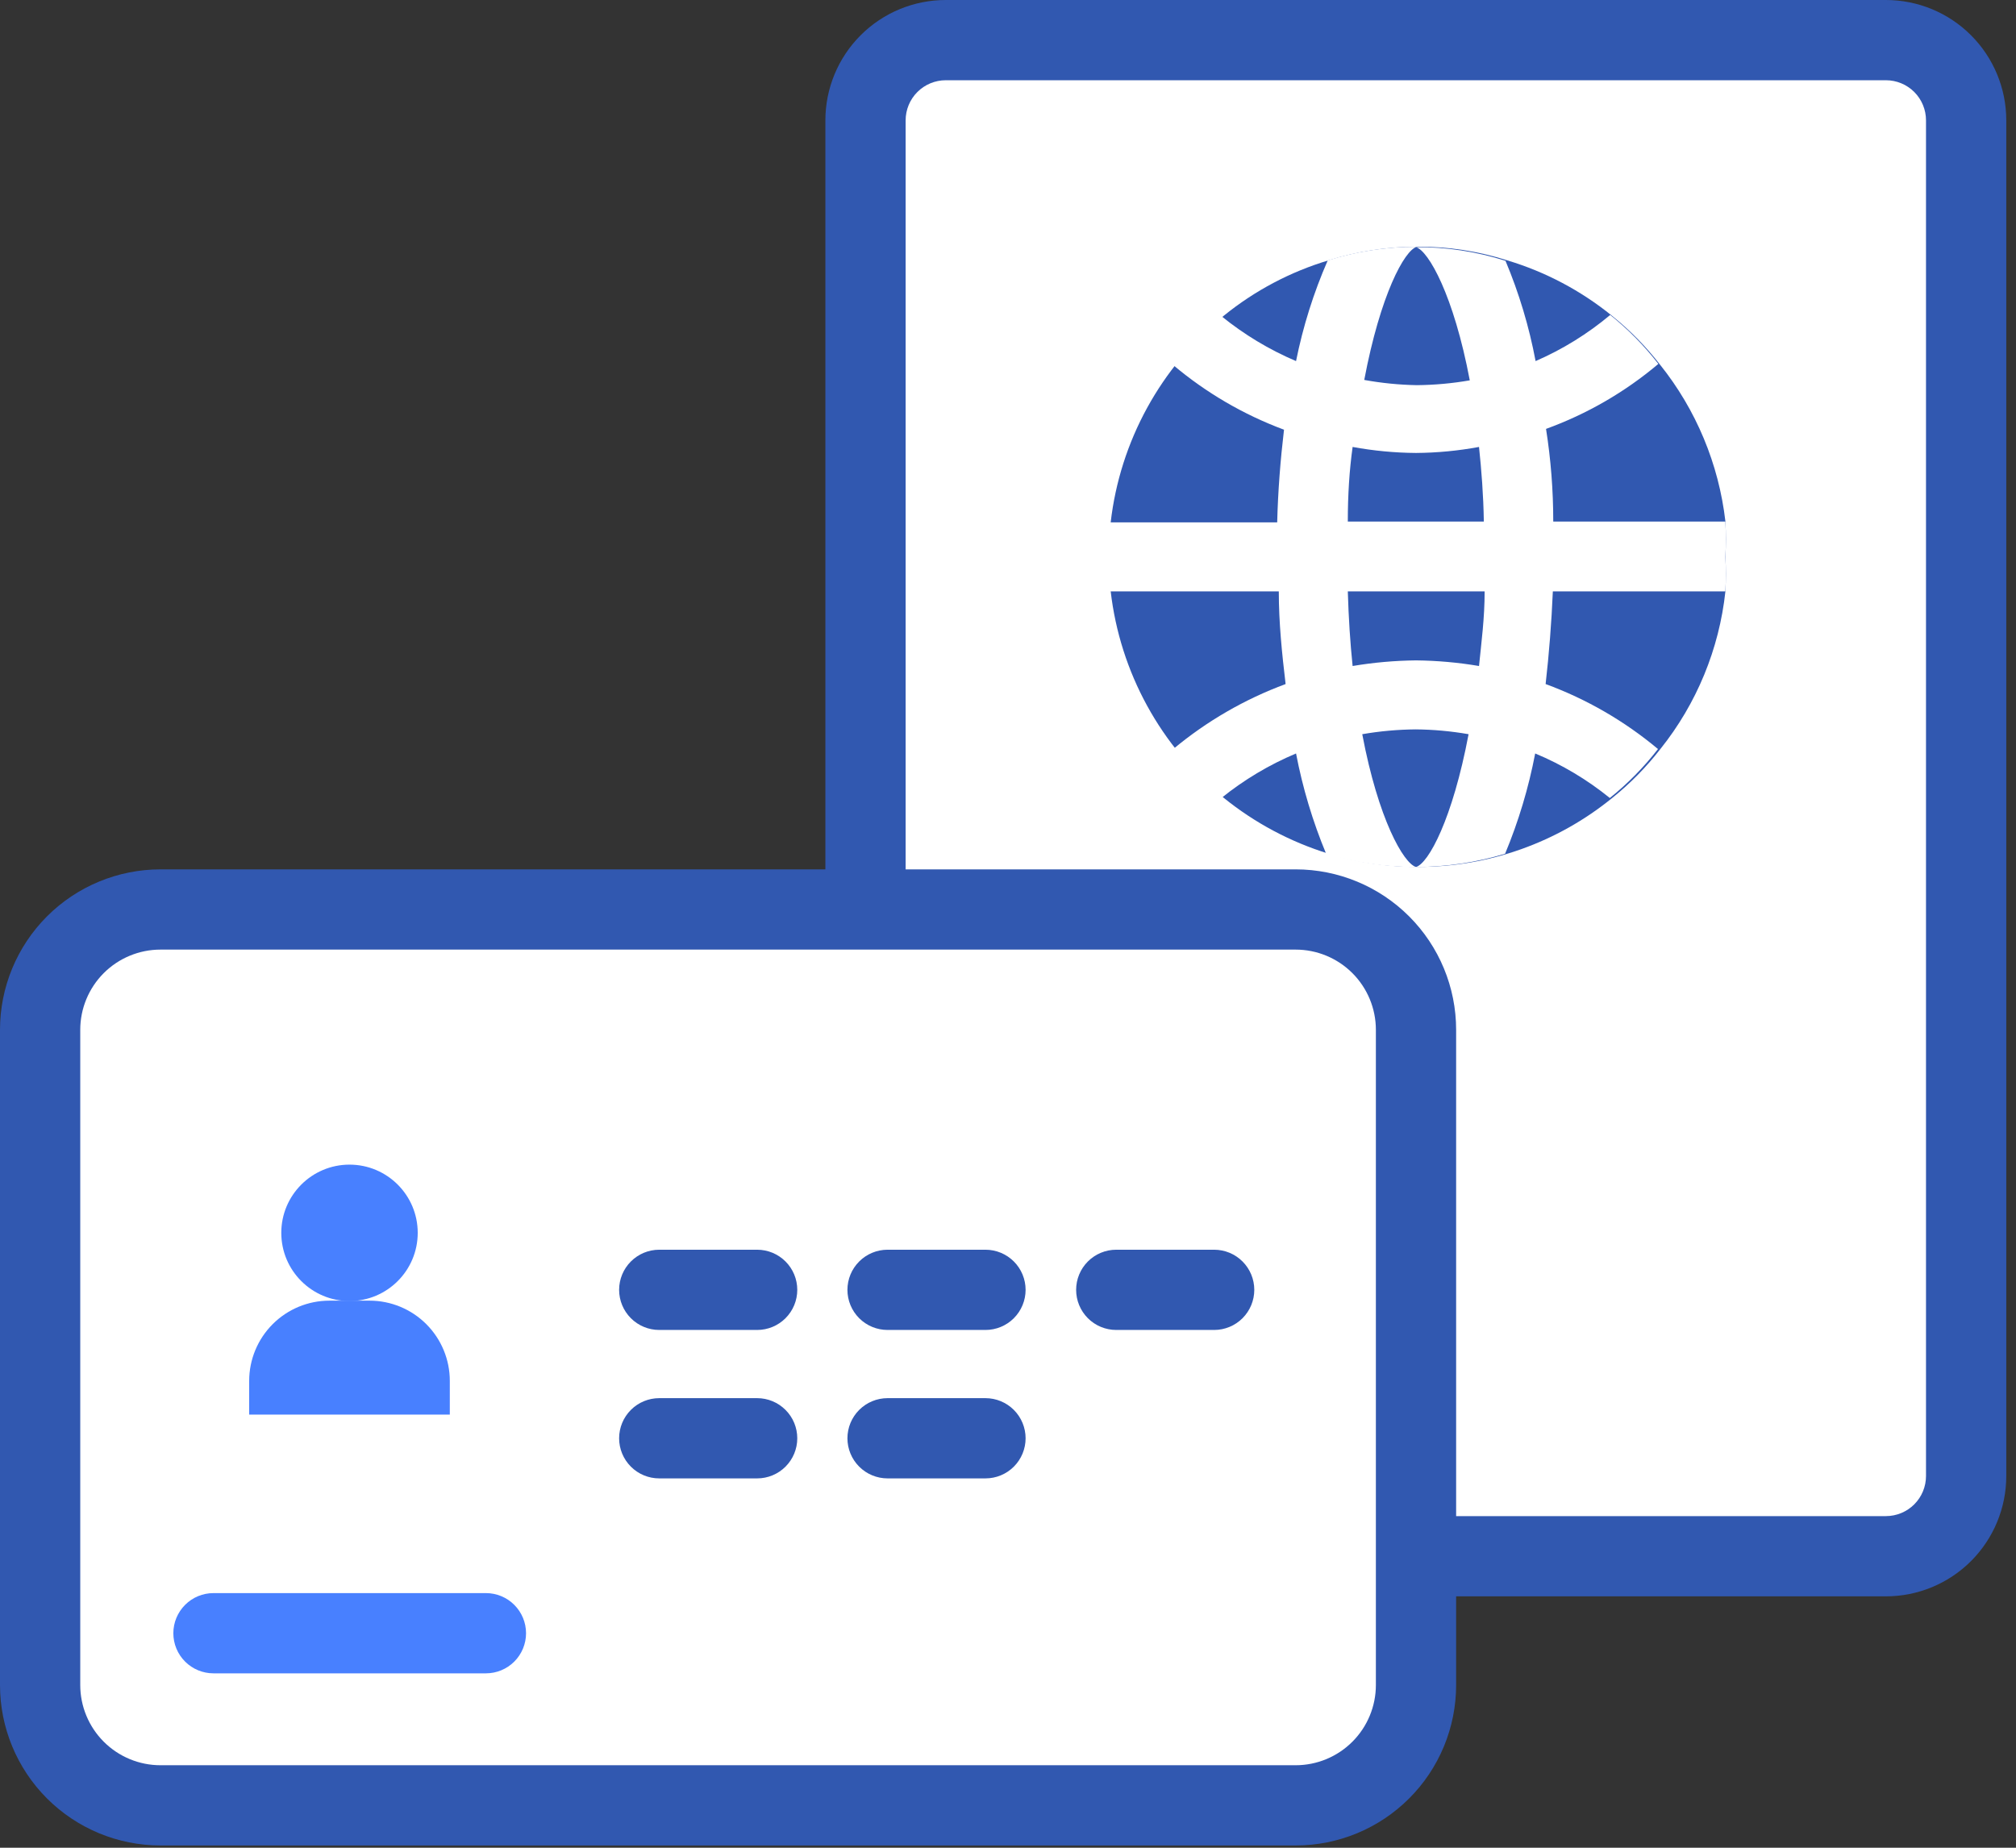 <svg width="108" height="99" viewBox="0 0 108 99" fill="none" xmlns="http://www.w3.org/2000/svg">
<rect x="0" y="0" width="108" height="99" fill="#333333" stroke="none"/>
<path d="M105.328 2.15V83.382H50.665C49.525 83.382 48.431 82.929 47.625 82.123C46.819 81.317 46.365 80.223 46.365 79.083L46.365 6.449C46.365 5.309 46.819 4.216 47.625 3.41C48.431 2.603 49.525 2.15 50.665 2.15L105.328 2.15Z" fill="white"/>
<path d="M101.03 85.531H50.666C48.955 85.531 47.315 84.852 46.106 83.642C44.897 82.433 44.217 80.793 44.217 79.082V6.449C44.217 4.738 44.897 3.098 46.106 1.889C47.315 0.679 48.955 0 50.666 0L101.03 0C102.74 0 104.38 0.679 105.59 1.889C106.799 3.098 107.479 4.738 107.479 6.449V79.082C107.479 80.793 106.799 82.433 105.59 83.642C104.38 84.852 102.74 85.531 101.03 85.531ZM50.666 4.299C50.096 4.299 49.549 4.526 49.146 4.929C48.743 5.332 48.516 5.879 48.516 6.449V79.082C48.516 79.652 48.743 80.199 49.146 80.602C49.549 81.005 50.096 81.232 50.666 81.232H101.03C101.6 81.232 102.147 81.005 102.55 80.602C102.953 80.199 103.179 79.652 103.179 79.082V6.449C103.179 5.879 102.953 5.332 102.55 4.929C102.147 4.526 101.6 4.299 101.03 4.299H50.666Z" fill="#3158B0"/>
<path d="M92.433 29.833C92.465 30.449 92.465 31.066 92.433 31.682C92.101 34.772 90.893 37.703 88.95 40.13C88.196 41.102 87.331 41.982 86.371 42.752C83.438 45.142 79.771 46.448 75.988 46.449C74.357 46.456 72.734 46.217 71.173 45.74C69.13 45.11 67.226 44.096 65.563 42.752C62.178 39.992 60.003 36.02 59.501 31.682C59.433 31.068 59.397 30.451 59.394 29.833C59.398 29.215 59.433 28.598 59.501 27.985C60.003 23.646 62.178 19.674 65.563 16.914C67.222 15.569 69.127 14.561 71.173 13.948C72.718 13.463 74.327 13.217 75.945 13.217C77.572 13.208 79.189 13.455 80.739 13.948C82.785 14.561 84.691 15.569 86.349 16.914C87.309 17.684 88.175 18.564 88.929 19.537C90.865 21.953 92.079 24.866 92.433 27.942C92.466 28.572 92.466 29.203 92.433 29.833Z" fill="#3158B0"/>
<path d="M92.431 31.685C92.464 31.07 92.464 30.453 92.431 29.837C92.465 29.207 92.465 28.575 92.431 27.945H83.21C83.21 26.268 83.081 24.613 82.823 22.98C85.019 22.183 87.056 21.005 88.841 19.497C88.088 18.525 87.222 17.645 86.262 16.875C85.055 17.887 83.709 18.72 82.264 19.347C81.918 17.504 81.377 15.702 80.651 13.973C79.102 13.48 77.484 13.233 75.858 13.242C76.524 13.436 77.879 15.822 78.738 20.379C77.801 20.542 76.852 20.628 75.901 20.637C74.956 20.619 74.015 20.526 73.085 20.357C73.945 15.8 75.235 13.414 75.901 13.221C74.282 13.22 72.673 13.467 71.129 13.952C70.372 15.684 69.803 17.493 69.431 19.347C67.992 18.735 66.647 17.924 65.433 16.939C64.478 17.715 63.613 18.595 62.853 19.562C64.617 21.048 66.624 22.219 68.786 23.023C68.593 24.656 68.463 26.311 68.421 27.988H59.371C59.303 28.602 59.267 29.219 59.263 29.837C59.267 30.454 59.302 31.072 59.371 31.685H68.507C68.507 33.362 68.678 35.017 68.872 36.651C66.682 37.461 64.647 38.638 62.853 40.133C63.613 41.101 64.478 41.98 65.433 42.756C66.647 41.778 67.993 40.974 69.431 40.37C69.783 42.211 70.323 44.012 71.043 45.743C72.603 46.221 74.227 46.46 75.858 46.453C75.192 46.259 73.837 43.895 72.978 39.338C73.922 39.174 74.878 39.088 75.837 39.08C76.788 39.088 77.737 39.175 78.674 39.338C77.814 43.895 76.524 46.259 75.858 46.453C77.475 46.45 79.082 46.211 80.63 45.743C81.35 44.012 81.89 42.211 82.242 40.37C83.682 40.969 85.029 41.773 86.24 42.756C87.2 41.986 88.066 41.105 88.82 40.133C87.03 38.634 84.993 37.456 82.801 36.651C82.987 35.017 83.116 33.362 83.188 31.685H92.431ZM79.233 35.684C78.118 35.495 76.989 35.395 75.858 35.383C74.72 35.395 73.584 35.495 72.462 35.684C72.333 34.451 72.247 33.118 72.204 31.685H79.534C79.534 33.126 79.362 34.394 79.233 35.684ZM72.204 27.945C72.204 26.512 72.29 25.179 72.462 23.947C73.582 24.153 74.719 24.261 75.858 24.269C76.99 24.261 78.12 24.153 79.233 23.947C79.362 25.172 79.469 26.505 79.491 27.945H72.204Z" fill="white"/>
<path d="M92.431 67.065H59.264C58.694 67.065 58.147 66.838 57.744 66.435C57.341 66.032 57.114 65.485 57.114 64.915C57.114 64.345 57.341 63.798 57.744 63.395C58.147 62.992 58.694 62.766 59.264 62.766H92.431C93.002 62.766 93.548 62.992 93.951 63.395C94.355 63.798 94.581 64.345 94.581 64.915C94.581 65.485 94.355 66.032 93.951 66.435C93.548 66.838 93.002 67.065 92.431 67.065Z" fill="white"/>
<path d="M92.431 74.44H59.264C58.694 74.44 58.147 74.213 57.744 73.81C57.341 73.407 57.114 72.86 57.114 72.29C57.114 71.72 57.341 71.173 57.744 70.77C58.147 70.367 58.694 70.141 59.264 70.141H92.431C93.002 70.141 93.548 70.367 93.951 70.77C94.355 71.173 94.581 71.72 94.581 72.29C94.581 72.86 94.355 73.407 93.951 73.81C93.548 74.213 93.002 74.44 92.431 74.44Z" fill="white"/>
<path d="M75.857 59.371C76.878 59.371 77.706 58.543 77.706 57.522C77.706 56.502 76.878 55.674 75.857 55.674C74.836 55.674 74.008 56.502 74.008 57.522C74.008 58.543 74.836 59.371 75.857 59.371Z" fill="white"/>
<path d="M83.209 59.371C84.229 59.371 85.057 58.543 85.057 57.522C85.057 56.502 84.229 55.674 83.209 55.674C82.188 55.674 81.36 56.502 81.36 57.522C81.36 58.543 82.188 59.371 83.209 59.371Z" fill="white"/>
<path d="M68.485 59.371C69.506 59.371 70.334 58.543 70.334 57.522C70.334 56.502 69.506 55.674 68.485 55.674C67.464 55.674 66.636 56.502 66.636 57.522C66.636 58.543 67.464 59.371 68.485 59.371Z" fill="white"/>
<path d="M69.409 48.728H8.598C5.036 48.728 2.149 51.616 2.149 55.177V90.279C2.149 93.841 5.036 96.728 8.598 96.728H69.409C72.97 96.728 75.858 93.841 75.858 90.279V55.177C75.858 51.616 72.97 48.728 69.409 48.728Z" fill="white"/>
<path d="M69.409 98.879H8.598C6.318 98.879 4.131 97.973 2.518 96.36C0.906 94.748 0 92.561 0 90.281V55.178C0 52.898 0.906 50.711 2.518 49.098C4.131 47.486 6.318 46.58 8.598 46.58H69.409C71.69 46.58 73.877 47.486 75.489 49.098C77.102 50.711 78.007 52.898 78.007 55.178V90.281C78.007 92.561 77.102 94.748 75.489 96.36C73.877 97.973 71.69 98.879 69.409 98.879ZM8.598 50.879C7.458 50.879 6.365 51.332 5.558 52.138C4.752 52.945 4.299 54.038 4.299 55.178V90.281C4.299 91.421 4.752 92.514 5.558 93.32C6.365 94.127 7.458 94.58 8.598 94.58H69.409C70.549 94.58 71.643 94.127 72.449 93.32C73.255 92.514 73.708 91.421 73.708 90.281V55.178C73.708 54.038 73.255 52.945 72.449 52.138C71.643 51.332 70.549 50.879 69.409 50.879H8.598Z" fill="#3158B0"/>
<path d="M25.793 57.973H11.671C10.484 57.973 9.521 58.935 9.521 60.122V78.114C9.521 79.301 10.484 80.264 11.671 80.264H25.793C26.981 80.264 27.943 79.301 27.943 78.114V60.122C27.943 58.935 26.981 57.973 25.793 57.973Z" fill="white"/>
<path d="M40.562 71.258H35.316C34.746 71.258 34.2 71.032 33.797 70.629C33.394 70.225 33.167 69.679 33.167 69.109C33.167 68.538 33.394 67.992 33.797 67.589C34.2 67.186 34.746 66.959 35.316 66.959H40.562C41.132 66.959 41.678 67.186 42.081 67.589C42.485 67.992 42.711 68.538 42.711 69.109C42.711 69.679 42.485 70.225 42.081 70.629C41.678 71.032 41.132 71.258 40.562 71.258Z" fill="#3158B0"/>
<path d="M52.793 71.258H47.548C46.978 71.258 46.431 71.032 46.028 70.629C45.625 70.225 45.398 69.679 45.398 69.109C45.398 68.538 45.625 67.992 46.028 67.589C46.431 67.186 46.978 66.959 47.548 66.959H52.793C53.363 66.959 53.91 67.186 54.313 67.589C54.716 67.992 54.943 68.538 54.943 69.109C54.943 69.679 54.716 70.225 54.313 70.629C53.91 71.032 53.363 71.258 52.793 71.258Z" fill="#3158B0"/>
<path d="M65.044 71.258H59.799C59.229 71.258 58.682 71.032 58.279 70.629C57.876 70.225 57.65 69.679 57.65 69.109C57.65 68.538 57.876 67.992 58.279 67.589C58.682 67.186 59.229 66.959 59.799 66.959H65.044C65.614 66.959 66.161 67.186 66.564 67.589C66.967 67.992 67.194 68.538 67.194 69.109C67.194 69.679 66.967 70.225 66.564 70.629C66.161 71.032 65.614 71.258 65.044 71.258Z" fill="#3158B0"/>
<path d="M40.562 79.211H35.316C34.746 79.211 34.2 78.985 33.797 78.582C33.394 78.178 33.167 77.632 33.167 77.062C33.167 76.492 33.394 75.945 33.797 75.542C34.2 75.139 34.746 74.912 35.316 74.912H40.562C41.132 74.912 41.678 75.139 42.081 75.542C42.485 75.945 42.711 76.492 42.711 77.062C42.711 77.632 42.485 78.178 42.081 78.582C41.678 78.985 41.132 79.211 40.562 79.211Z" fill="#3158B0"/>
<path d="M52.793 79.211H47.548C46.978 79.211 46.431 78.985 46.028 78.582C45.625 78.178 45.398 77.632 45.398 77.062C45.398 76.492 45.625 75.945 46.028 75.542C46.431 75.139 46.978 74.912 47.548 74.912H52.793C53.363 74.912 53.91 75.139 54.313 75.542C54.716 75.945 54.943 76.492 54.943 77.062C54.943 77.632 54.716 78.178 54.313 78.582C53.91 78.985 53.363 79.211 52.793 79.211Z" fill="#3158B0"/>
<path d="M26.031 89.656H11.436C10.866 89.656 10.319 89.43 9.916 89.027C9.513 88.624 9.286 88.077 9.286 87.507C9.286 86.937 9.513 86.39 9.916 85.987C10.319 85.584 10.866 85.357 11.436 85.357H26.031C26.602 85.357 27.148 85.584 27.551 85.987C27.954 86.39 28.181 86.937 28.181 87.507C28.181 88.077 27.954 88.624 27.551 89.027C27.148 89.43 26.602 89.656 26.031 89.656Z" fill="#4880FF"/>
<path d="M18.723 69.709C20.741 69.709 22.378 68.073 22.378 66.055C22.378 64.037 20.741 62.4 18.723 62.4C16.705 62.4 15.069 64.037 15.069 66.055C15.069 68.073 16.705 69.709 18.723 69.709Z" fill="#4880FF"/>
<path d="M17.648 69.688H19.798C20.938 69.688 22.032 70.14 22.838 70.947C23.644 71.753 24.097 72.846 24.097 73.987V75.792H13.349V73.987C13.349 72.846 13.802 71.753 14.608 70.947C15.415 70.14 16.508 69.688 17.648 69.688Z" fill="#4880FF"/>
</svg>
